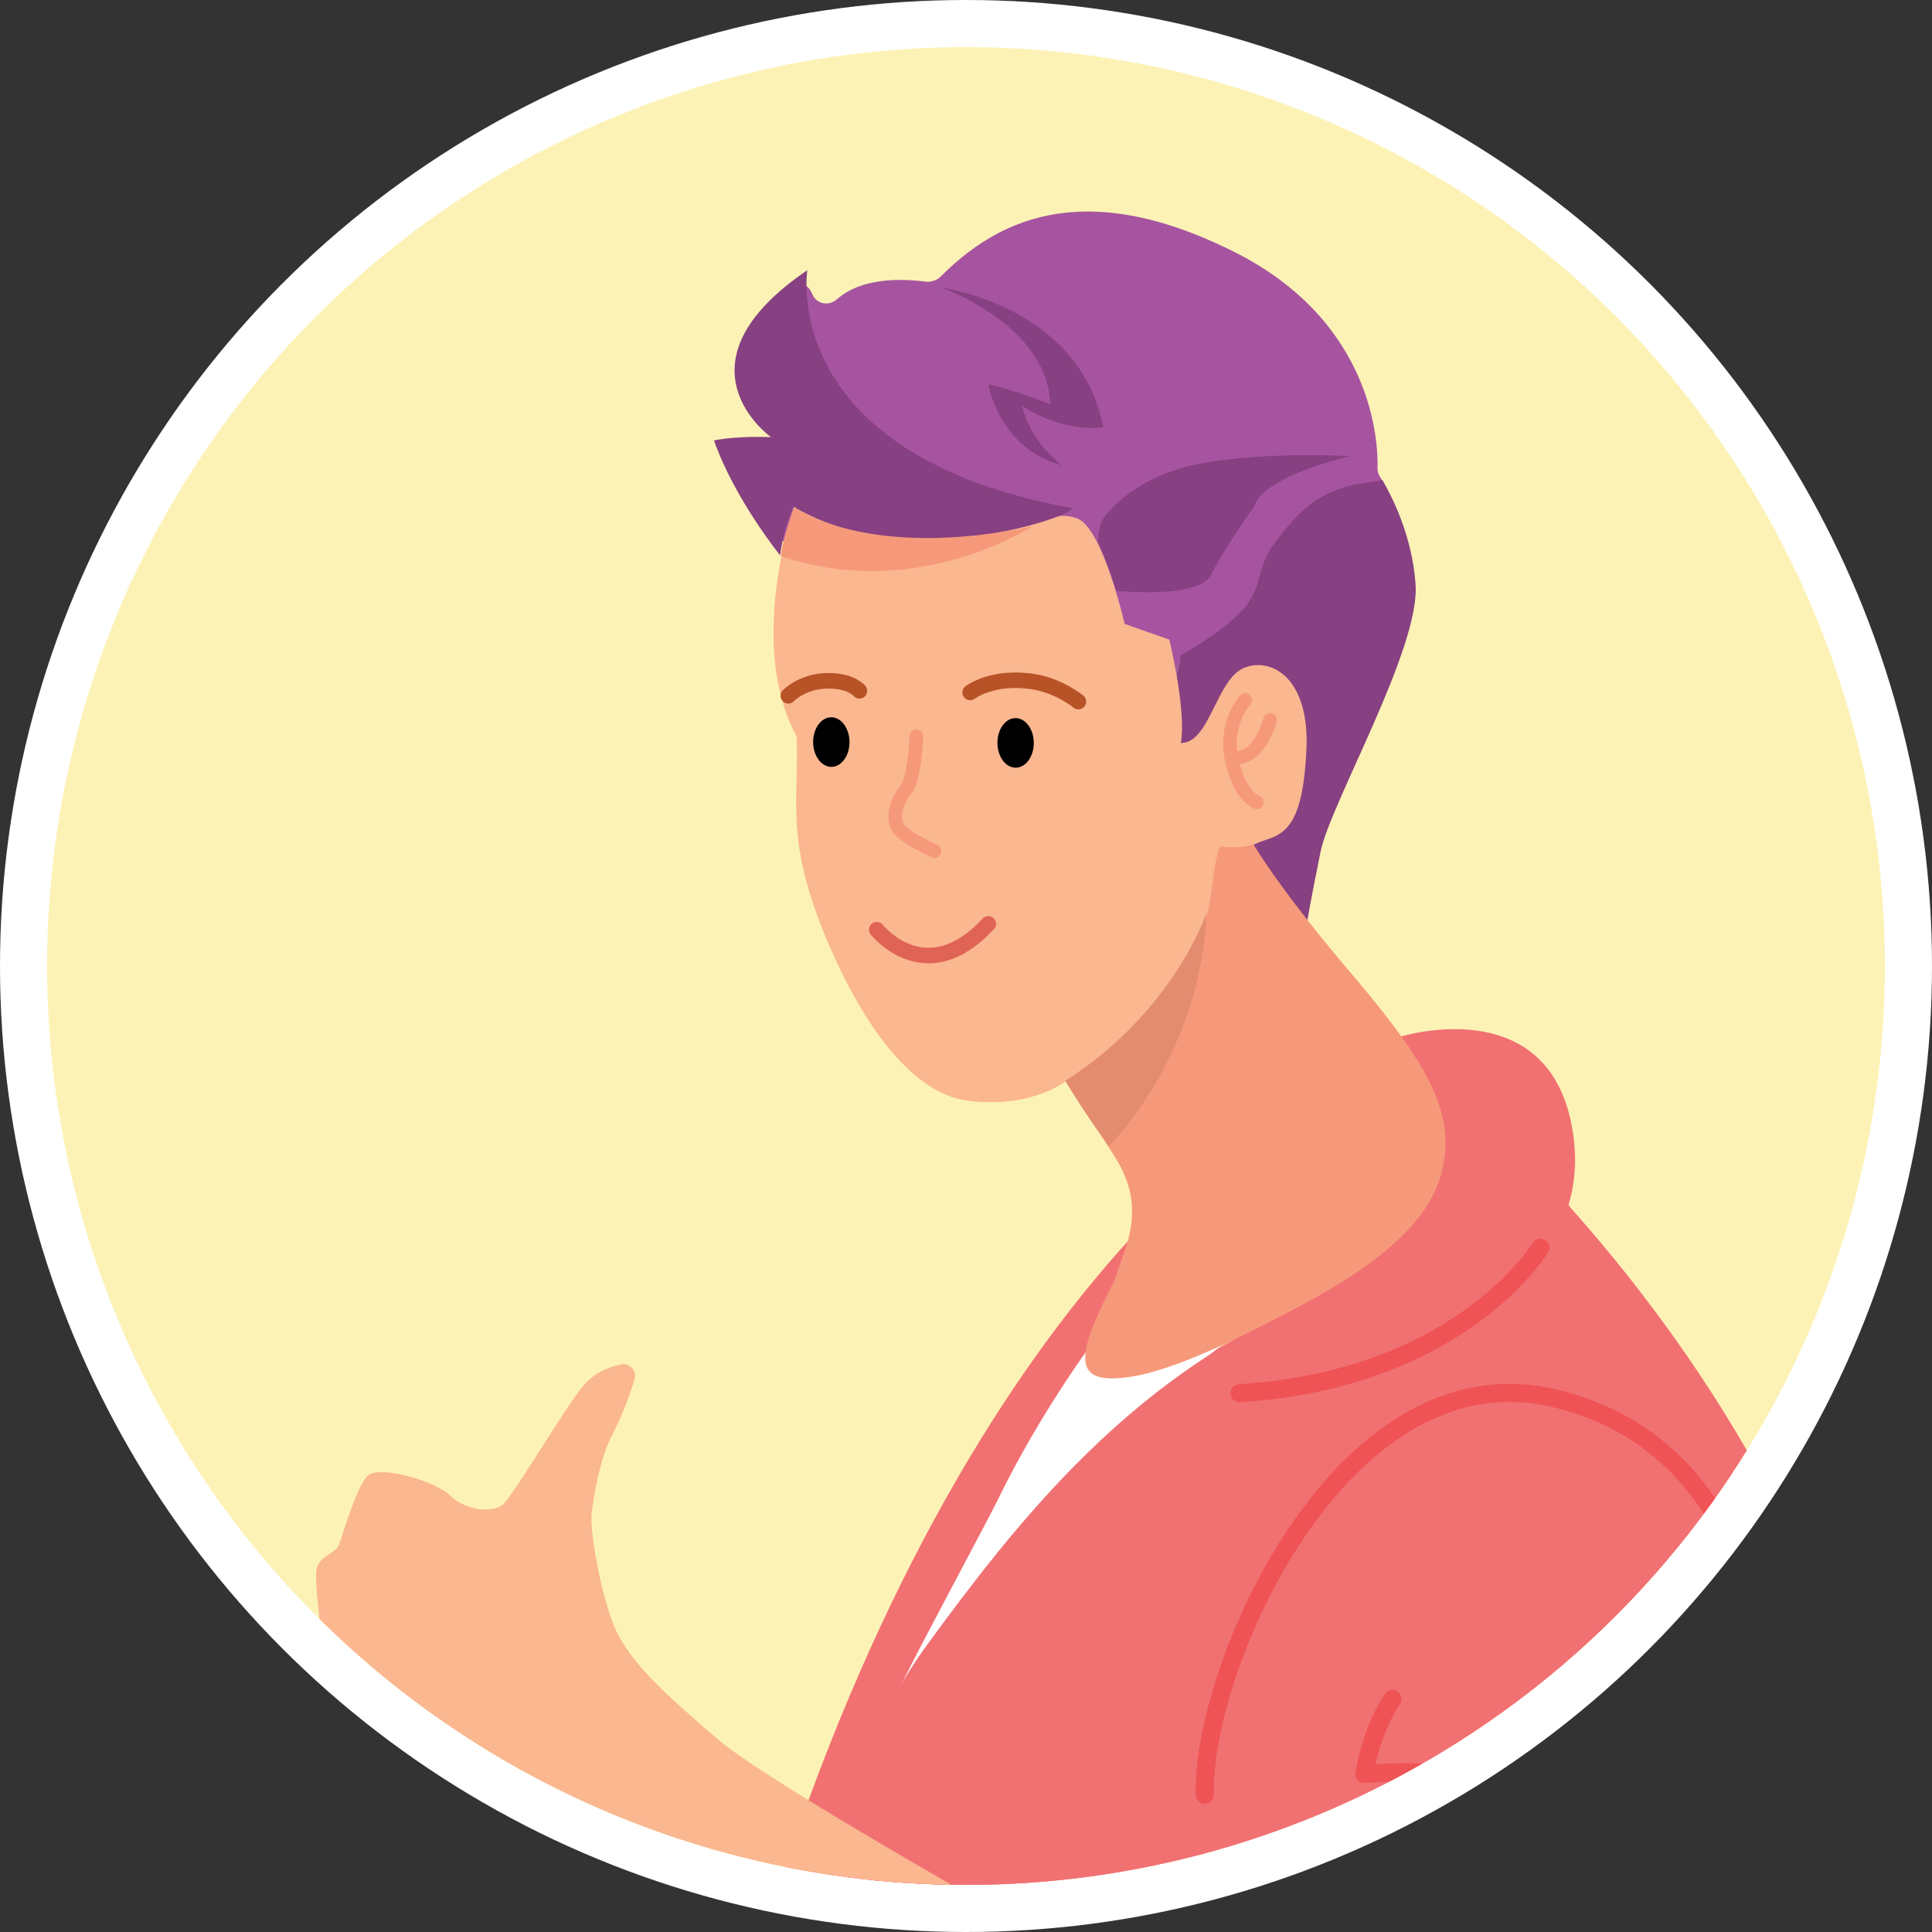 <?xml version="1.0" encoding="UTF-8"?> <!-- Generator: Adobe Illustrator 24.3.0, SVG Export Plug-In . SVG Version: 6.00 Build 0) --> <svg xmlns="http://www.w3.org/2000/svg" xmlns:xlink="http://www.w3.org/1999/xlink" id="Слой_1" x="0px" y="0px" viewBox="0 0 233.8 233.8" style="enable-background:new 0 0 233.8 233.8;" xml:space="preserve"><rect x="0" y="0" width="233.8" height="233.8" fill="#333333" stroke="none"/> <style type="text/css"> .st0{fill:#FFFFFF;} .st1{fill:#FDF2B6;} .st2{clip-path:url(#SVGID_2_);} .st3{fill:#F17172;} .st4{fill:none;} .st5{fill:#A654A0;} .st6{fill:#874081;} .st7{fill:#FAB790;} .st8{fill:none;stroke:#F6997A;stroke-width:1.643;stroke-linecap:round;stroke-linejoin:round;stroke-miterlimit:10;} .st9{fill:none;stroke:#B85227;stroke-width:1.878;stroke-linecap:round;stroke-linejoin:round;stroke-miterlimit:10;} .st10{fill:none;stroke:#E06455;stroke-width:1.878;stroke-linecap:round;stroke-linejoin:round;stroke-miterlimit:10;} .st11{fill:none;stroke:#EF5355;stroke-width:2.187;stroke-linecap:round;stroke-linejoin:round;stroke-miterlimit:10;} .st12{fill:#EF5355;} .st13{fill:#F6997A;} .st14{fill:#E38C70;} </style> <g> <circle class="st0" cx="116.9" cy="116.9" r="116.9"></circle> <circle class="st1" cx="116.9" cy="116.9" r="111.2"></circle> <g> <defs> <circle id="SVGID_1_" cx="116.9" cy="116.9" r="111.2"></circle> </defs> <clipPath id="SVGID_2_"> <use xlink:href="#SVGID_1_" style="overflow:visible;"></use> </clipPath> <g class="st2"> <path class="st3" d="M156.4,133.2c0,0-38.6,19.9-63.4,98.9c1.2,19.9,41,6.8,42.9,5.6s51-56.6,51-56.6L156.4,133.2z"></path> <path class="st3" d="M190.1,146.2l-3.7-4.9l-51.3,37.4c0,0-14.2,19.6-15,20.5c-0.8,1-19.1,30.1-19.1,30.1l-2.8,13.5l40.9,27.9 c0,0,51.5-3.2,53.8-8.4c2.3-5.3,29.2-1.7,29.2-1.7s7.6-48.7-5.5-75.4C210.7,173.3,202.3,159.9,190.1,146.2"></path> <path class="st4" d="M158.1,112c0,0-1.2-2.5-11.5-12.7C136.4,89.2,134,74.2,133.4,74c-0.6-0.3-2.1-8.3-5.6-9.5 c-3.5-1.2-23.2,4.8-28,3.7c-4.7-1.1-12.2-9.8-12.2-14.4c1.6,0.4,4,0.6,5.7-0.8c-3.2-2.2-7.8-11.9,4.4-20.3 c-0.1,2.4,2.2,5.5,2.2,5.5s1.6-5.9,13.3-4c6.6-6.9,16.9-13.3,36-3.8s17.5,26.8,17.5,26.8s4,5.9,4.6,13.6s-10.3,26.5-11.5,32.4 C158.6,109.1,158.1,112,158.1,112z"></path> <path class="st4" d="M132.6,63.8c0,0,3-5.3,10.8-7.3s19.9-1.3,19.9-1.3s-10.5,2.3-11.7,6.2c0,0-3.5,4.9-5.1,8.1 c-1.6,3.3-13.3,1.8-13.3,1.8L132.6,63.8z"></path> <path class="st5" d="M142.7,80.2c0.1-0.5,0.4-1,0.9-1.2c1.5-0.9,4.8-2.9,6.7-5c2.5-2.8,1.6-5.3,4.1-8.4c2.5-3.1,4.9-6.3,11-7.1 c0.7-0.1,1.3-0.2,1.9-0.3c-0.1-0.2-0.2-0.3-0.3-0.5c-0.2-0.3-0.3-0.7-0.3-1c0.1-3-0.4-17.8-17.5-26.3 c-18.5-9.2-28.8-3.5-35.4,3.1c-0.4,0.4-1,0.6-1.6,0.6c-6.2-0.8-9.3,0.7-10.9,2.1c-1,0.9-2.5,0.6-3-0.6c0-0.1-0.1-0.2-0.1-0.2 c-0.5-1.2-2-1.6-3-0.7c-7.3,6.4-5.1,12.9-2.6,16.2c4,5.4-1.2,3.3-2.6,3.3c0,0,0,0-0.1,0c-1.3,0-2.2,1.4-1.7,2.7 c1.9,4.7,7.6,10.5,11.5,11.4c4.7,1.1,24.5-4.8,28-3.7c3.5,1.2,5.1,9.2,5.6,9.5c0.4,0.2,1.9,8.8,7,17.3c0-0.1,0-0.1,0-0.1 L142.7,80.2z"></path> <path class="st6" d="M146.6,99.3c10.3,10.2,11.5,12.7,11.5,12.7s0.5-3,1.7-8.9c1.2-5.9,12.1-24.7,11.5-32.4 c-0.4-5.9-2.9-10.7-4-12.6c-0.6,0.1-1.2,0.2-1.9,0.3c-6.1,0.8-8.5,3.9-11,7.1c-2.5,3.1-1.6,5.7-4.1,8.4s-7.4,5.4-7.4,5.4 l-2.5,11.8c0,0,0,0,0,0.1C142.1,94.1,144.1,96.8,146.6,99.3z"></path> <path class="st6" d="M135.1,71.5c3.4,0.3,10.3,0.5,11.5-2c1.6-3.3,5.1-8.1,5.1-8.1c1.2-3.9,11.7-6.2,11.7-6.2s-12-0.7-19.9,1.3 c-5,1.3-8,3.9-9.5,5.6c-0.8,0.9-1.2,2.2-1.1,3.5v0C133.7,67.3,134.5,69.6,135.1,71.5z"></path> <path class="st6" d="M128.5,56.3c-7.6-2-8.9-9.8-8.9-9.8s2.5,0.5,7.5,2.4c-0.4-9.7-13.2-14.1-13.2-14.1s16.8,2.2,19.6,16.9 c-5.4,0.6-9.8-2.6-9.8-2.6C124.4,52,126,54.3,128.5,56.3z"></path> <path class="st7" d="M96.1,61.3c0,0-5.8,16.7,0.3,27.8c0.3,8.1-1.4,12.5,3.6,24.5c5.1,12.1,11.1,18.8,17.1,19.6 c7.8,1,11.9-2.4,11.9-2.4l6.4,10c1.5,2.4,2.1,5.3,1.6,8.1l-5.8,16.6c0,0,4.2,2.6,10.1,0.4c5.9-2.2,20.8-10.3,26.4-13.7 s10.2-8.6,9.2-14.7S150.8,103,150.8,103s0-0.6,2.5-1.4c2.5-0.8,4.4-2.3,4.8-10.9s-4.2-11.2-7.5-9.9c-3.4,1.3-4.2,9.2-7.7,9.1 c0.7-4-1.4-12.5-1.4-12.5l-5.4-1.9c0,0-2.6-11.3-5.6-12.7c-3.1-1.4-8.7,1.5-17.9,2.1S96.1,61.3,96.1,61.3z"></path> <path class="st0" d="M99.7,235.1c0,0,2.3-17.5,10.5-33.5c3.5-6.8,9-17,10.6-20.2c5.2-10.7,11.7-19.3,11.7-19.3s-4.6,9.6,16.1,0.1 c-8.3,6.4-23.1,20.1-28.3,28c-5.3,7.9-13.7,33.1-13.7,33.1l-5.5,12.6L99.7,235.1z"></path> <path class="st8" d="M110.9,89.1c0,0-0.2,5.2-1.3,6.5c-1.1,1.3-1.7,3.3-0.9,4.6c0.8,1.2,4.4,2.8,4.4,2.8"></path> <ellipse transform="matrix(1 -5.350438e-03 5.350438e-03 1 -0.479 0.54)" cx="100.6" cy="89.8" rx="2.2" ry="3"></ellipse> <ellipse transform="matrix(1 -5.350438e-03 5.350438e-03 1 -0.479 0.659)" cx="122.9" cy="89.9" rx="2.2" ry="3"></ellipse> <path class="st9" d="M130.5,84.9c0,0-2.3-1.9-5.4-2.4c-5-0.8-7.7,1.3-7.7,1.3"></path> <path class="st9" d="M104,83.6c0,0-0.9-1.1-3.3-1.2c-3.4-0.2-5.3,1.8-5.3,1.8"></path> <path class="st10" d="M106.1,112.5c0,0,5.9,7.5,13.5-0.7"></path> <path class="st6" d="M97.7,32.7c0,0-3.7,22.3,32.1,28.8c0.2,0.9-19.9,8.1-33.8-0.2c-1.2,2.7-1.6,5.9-1.6,5.9s-5.5-6.8-8-13.9 c3-0.6,6.9-0.4,6.9-0.4S80.9,44.1,97.7,32.7z"></path> <path class="st8" d="M150.7,84.7c0,0-2.5,2.7-1.7,6.9c0.1,0.6,0.2,1.1,0.4,1.6c0.9,3.2,2.7,3.9,2.7,3.9"></path> <path class="st8" d="M153.7,87.1c0,0-1.4,5.3-4.7,4.5"></path> <path class="st3" d="M101,237.8c0,0,23.1-31.8,30.2-34.2c0.8-7.6,1.6-15.1,4.8-15.2c3.2-0.1,7.7,2.8,7.7,2.8s6.3-10.2,20.3-20.4 c14-10.2,29.3-18.2,26.2-34.6c-3.1-16.4-20.9-10.7-20.9-10.7s7.1,7.7,5.1,15.9c-2.1,8.2-11.5,13.7-19.7,17.8 c-19.4,9.6-31.8,25.2-42.4,39.7c-3.1,4.2-5.5,8.7-7.3,13.6c-7.6,20.5-8.2,23.5-8.2,23.5L101,237.8z"></path> <path class="st11" d="M186.4,151c0,0-9.6,15.9-36.4,17.6"></path> <g> <path class="st3" d="M131.7,235.7c0,0,9.6,1.4,13.3-4.9c3.8-6.3,4.9-6.9,5.7-22.1s12-46.1,38.7-43.9c12.5,1.1,20.5,10.5,25,23.9 c5.2,15.3,2.8,17.7,0.4,36.2c-4.5,34.7-7.7,66.3-42.7,73s-61.3,3.2-60.5-29.2C120.9,254.2,131.7,235.7,131.7,235.7z"></path> <path class="st11" d="M138.1,235.6c0,0,7.9,3.2,11.9,4.5c4,1.3,15.6,2.4,21.8,2c6.2-0.4,15.7-3.6,15.3-11.6s-7.9-5.6-12.9-5.3 s-7.9,1.8-10.6,0.5c4.3-2.7,11.5-4.9,11.9-10.9c-4.2-0.7-10.4-0.1-10.4-0.1s0.7-5,3.4-9.1"></path> <path class="st11" d="M133.7,246.3c0,0,19,1.3,22.8,15.4c-0.3,3.4-19.2-8.3-21.9-10.8c-2.7-2.5-6.4-1-5.1,1.9 c1.3,2.8,14.2,17.8,12.1,19.1c-2,1.3-13.4-8.1-15.6-8.4c-2.2-0.3-1.1,2.4,0.1,4.2c1.2,1.8,8.1,13.8,4.8,15.3 c-3.2,1.5-9.1-3.2-7.9-18.4"></path> <path class="st7" d="M127.7,235.2c0,0-34-18.9-40.8-24.7s-9.8-8.7-11.9-12.3c-2.1-3.7-3.7-13.1-3.4-15.1s0.8-6.2,2.6-9.7 c1.1-2.1,2.1-4.8,2.6-6.5c0.3-1-0.6-2-1.6-1.8c-1.5,0.3-3.3,1-4.7,2.7c-2.5,3.1-8.6,13.6-9.8,14.4c-1.2,0.8-4.2,0.7-6.2-1.2 c-2-1.9-8.5-3.6-9.9-2.5s-3.2,7.5-3.6,8.5c-0.4,1-2.4,1.3-2.7,2.9c-0.2,1.6,0.3,5.2,0.4,6.4c0.2,1.2-0.7,3.8-0.8,6.4 c-0.1,2.6,2.1,3.1,4.8,6.1c2.7,3.1,9.8,6.7,12.8,7.5c3,0.9,7.6,1.8,11.7,5.3c4.1,3.5,26,25.9,31.4,31.6s11.7,10.5,11.7,10.5 L127.7,235.2z"></path> <path class="st12" d="M126.7,231.1c0,0,5.9,1,6.3,2.6c0.4,1.6-2.3,8.5-6.4,16.5c-4,8-14.1,19.9-14.1,19.9l-5.8-5.4 C106.8,264.7,123,241.6,126.7,231.1z"></path> </g> <path class="st13" d="M124.9,63.7c0,0-13.9,9.2-30.4,3.6c0.1-1.9,1.6-5.9,1.6-5.9S104.9,67.9,124.9,63.7z"></path> <path class="st11" d="M214.2,233.8c0,0,9.8-56.7-26.6-64.7c-25.3-5.5-42.2,32.5-41.8,48.1"></path> <path class="st13" d="M151.7,102.2c0,0-1.9,0.6-4,0.2c-1,1.8-0.9,6.9-2,9.4c-3.7,8.2-11.8,17.3-16.7,19 c7.3,11.5,10.4,12.9,5.9,24.1c-4,7.8-5.2,11.7-0.7,11.9c5.2,0.2,13.3-3.6,21.9-8.1c8.6-4.5,16.4-9.7,18.3-16.6 c1.9-6.9-1.2-12.8-10.2-23.5C155,107.9,151.7,102.2,151.7,102.2z"></path> <path class="st14" d="M146,110.5c0,0-4,12-17.1,20.3c2.8,4.6,5.3,7.9,5.3,7.9S145.3,127.8,146,110.5z"></path> </g> </g> </g> </svg> 